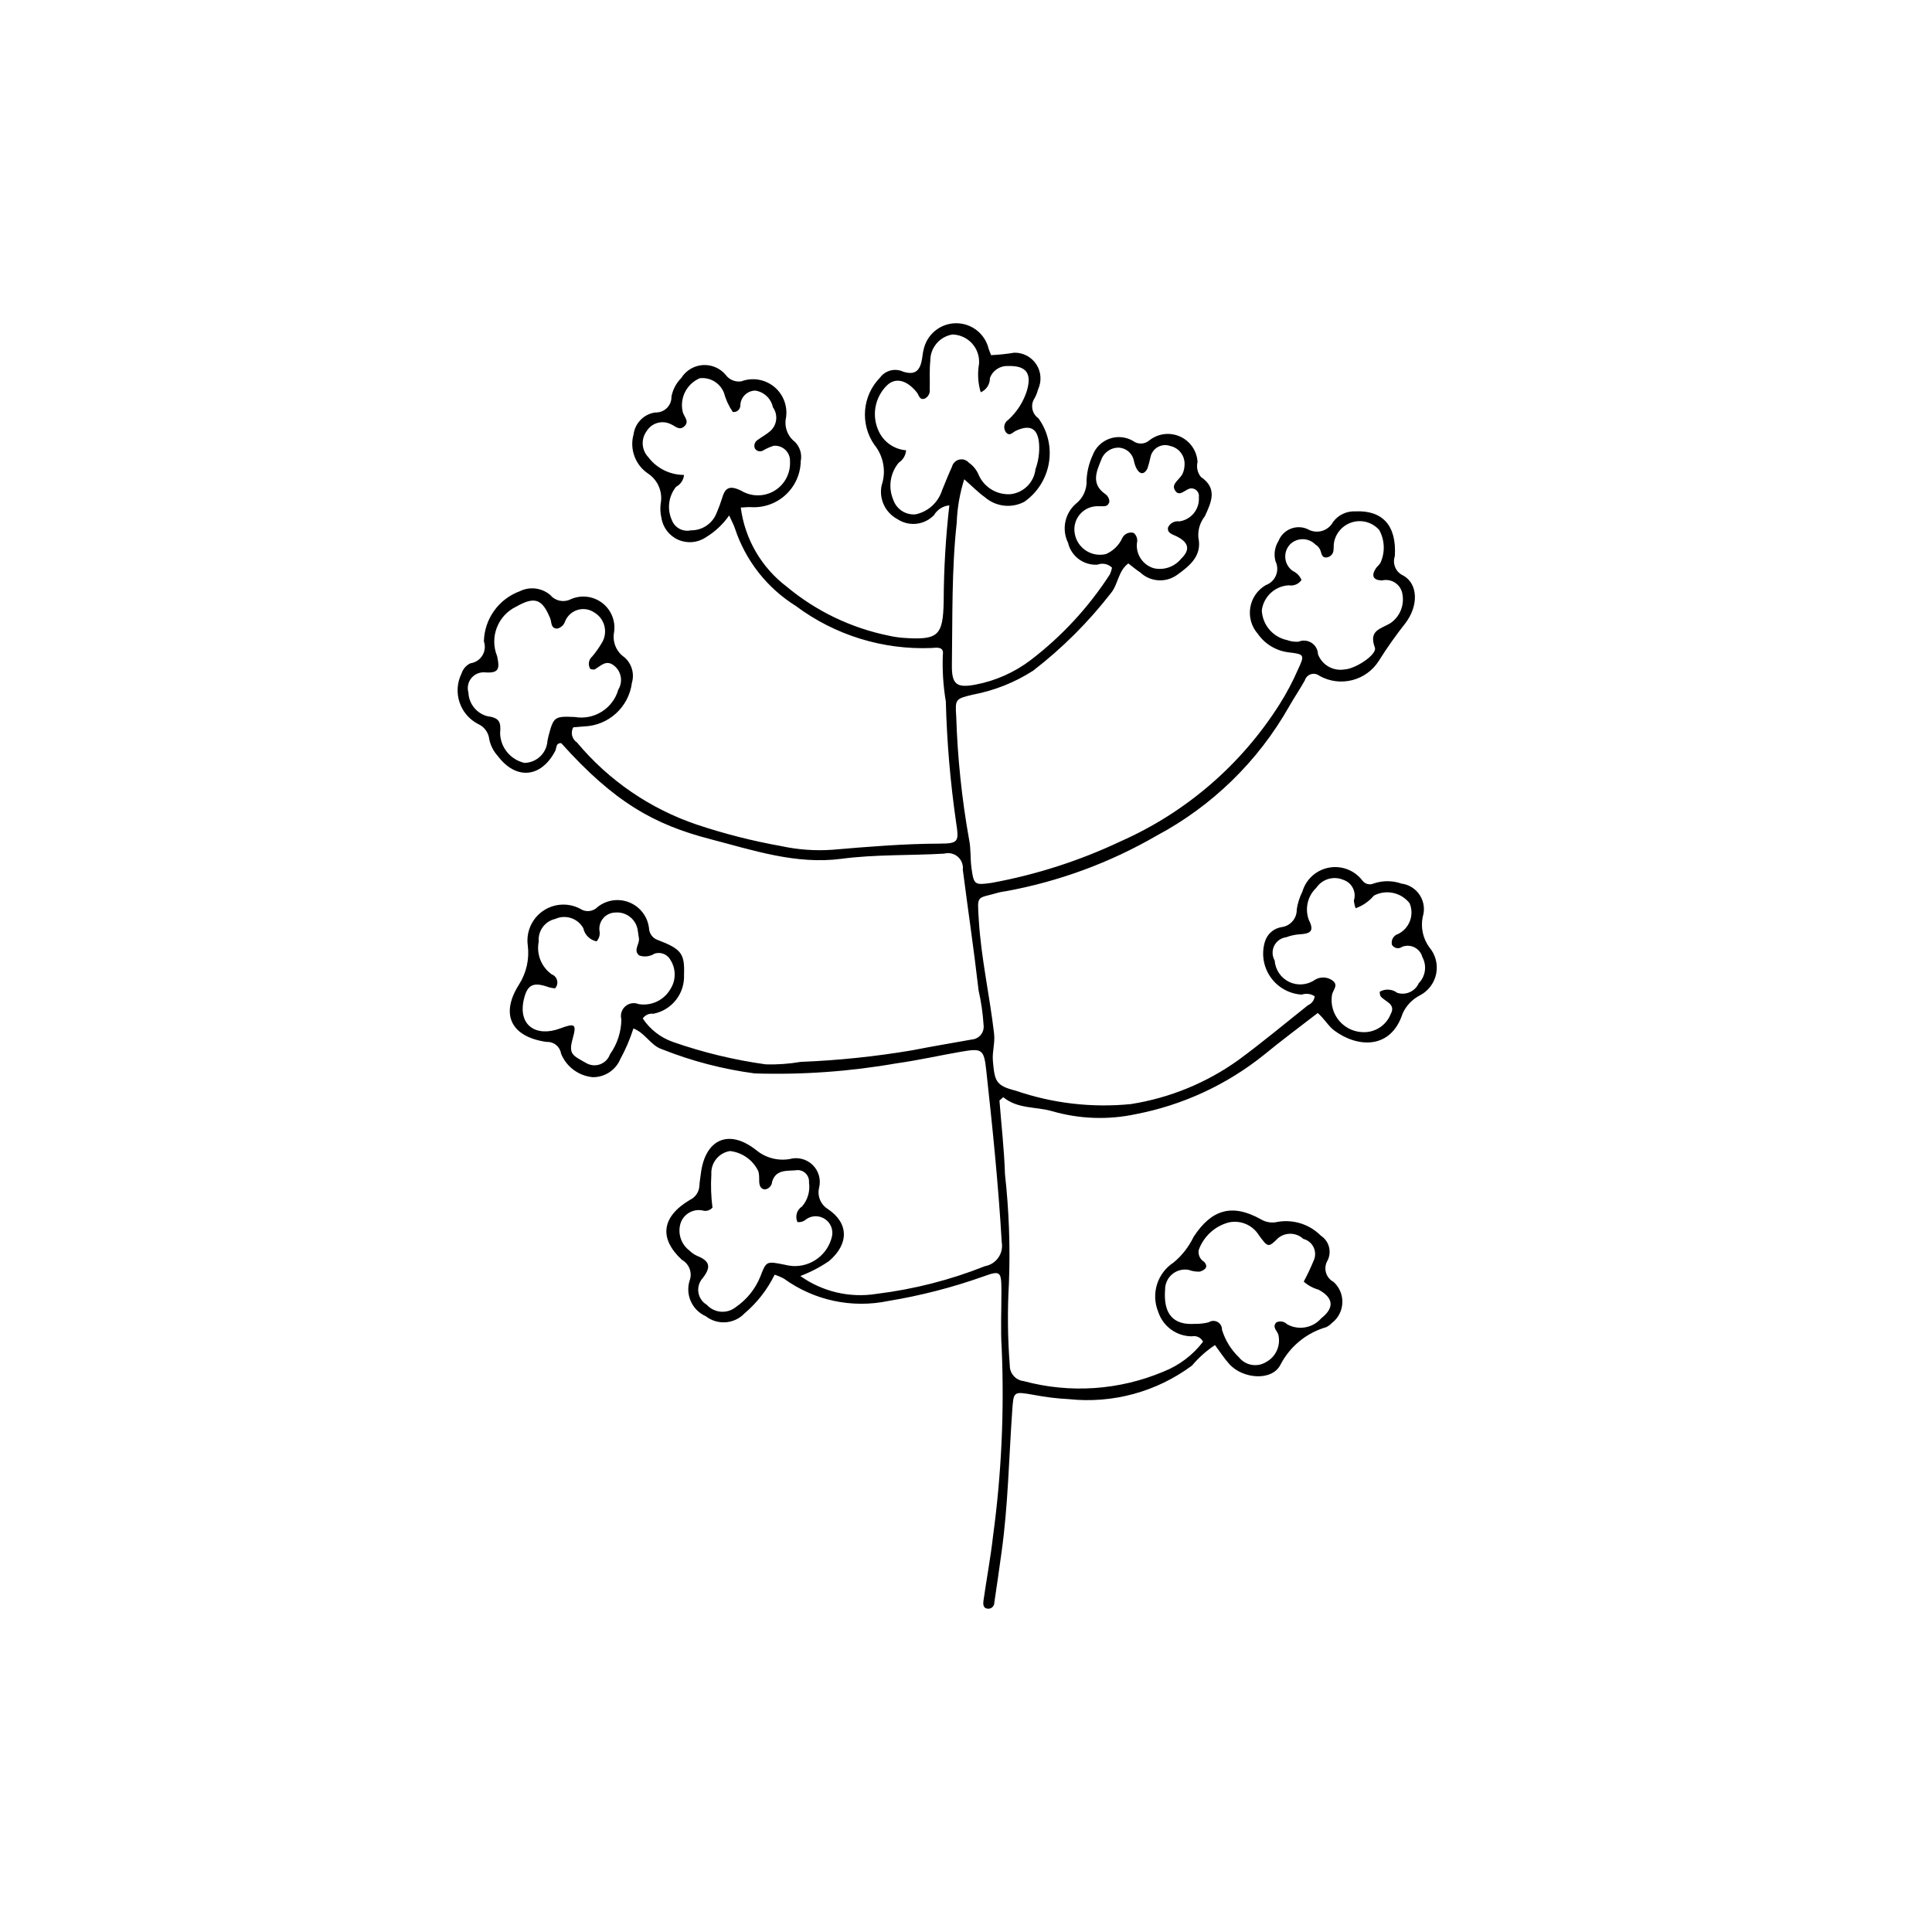 <?xml version="1.0" encoding="UTF-8"?>
<!-- The Best Svg Icon site in the world: iconSvg.co, Visit us! https://iconsvg.co -->
<svg fill="#000000" width="800px" height="800px" version="1.1" viewBox="144 144 512 512" xmlns="http://www.w3.org/2000/svg">
 <path d="m314.34 413.91c1.914 2.879 4.711 5.059 7.973 6.207 8 2.801 16.258 4.793 24.656 5.953 3.094 0.082 6.188-0.141 9.234-0.664 9.91-0.387 19.785-1.414 29.562-3.07 5.262-1.043 10.559-1.91 15.836-2.863 0.922-0.082 1.77-0.539 2.348-1.262 0.578-0.723 0.832-1.648 0.711-2.566-0.199-3.09-0.641-6.16-1.324-9.18-1.223-10.68-2.809-21.32-4.18-31.984 0.152-1.301-0.348-2.59-1.34-3.445-0.992-0.852-2.34-1.156-3.602-0.812-9.078 0.527-18.176 0.176-27.258 1.371-12.012 1.578-23.379-2.269-34.762-5.227-14.746-3.828-25.375-9.699-39.453-25.418-1.512-0.086-1.191 1.297-1.609 2.082-3.769 7.144-10.418 7.731-15.25 1.266h-0.004c-1.113-1.23-1.879-2.738-2.219-4.367-0.184-1.785-1.312-3.332-2.953-4.055-4.863-2.512-6.82-8.449-4.406-13.359 0.371-1.203 1.23-2.195 2.367-2.738 1.309-0.176 2.469-0.934 3.16-2.059 0.691-1.125 0.844-2.5 0.41-3.75 0.066-2.914 1.012-5.738 2.711-8.109 1.695-2.367 4.066-4.172 6.805-5.176 2.668-1.324 5.871-0.914 8.117 1.043 1.316 1.551 3.523 2.004 5.344 1.094 2.727-1.227 5.902-0.879 8.297 0.902 2.398 1.785 3.641 4.727 3.246 7.688-0.543 2.598 0.523 5.266 2.711 6.769 1.945 1.676 2.723 4.34 1.988 6.801-0.828 6.414-6.176 11.289-12.637 11.527-1.016 0.086-2.027 0.168-2.898 0.238-0.777 1.383-0.352 3.129 0.973 4 8.395 10.074 19.418 17.621 31.844 21.809 7.262 2.422 14.691 4.312 22.23 5.656 4.465 0.973 9.043 1.305 13.598 0.984 9.488-0.805 18.961-1.598 28.504-1.625 5.004-0.012 5.07-0.586 4.32-5.539-1.543-10.645-2.461-21.367-2.738-32.121-0.684-4.078-0.953-8.215-0.797-12.348 0.371-2.231-1.523-1.965-2.977-1.836-12.93 0.531-25.645-3.41-36.004-11.156-7.613-4.758-13.316-12.031-16.121-20.559-0.324-0.965-0.824-1.867-1.52-3.41h-0.004c-1.645 2.356-3.762 4.34-6.223 5.824-2.168 1.438-4.926 1.664-7.301 0.605-2.379-1.062-4.051-3.262-4.434-5.836-0.285-1.215-0.348-2.473-0.191-3.707 0.602-3.094-0.719-6.246-3.344-7.992-3.394-2.277-4.941-6.484-3.832-10.422 0.41-3 2.769-5.359 5.769-5.766 1.141 0.051 2.25-0.379 3.059-1.18 0.812-0.805 1.25-1.91 1.211-3.051 0.359-1.848 1.258-3.547 2.586-4.879 1.223-1.984 3.32-3.266 5.648-3.441 2.324-0.176 4.594 0.77 6.102 2.547 0.949 1.328 2.566 2.008 4.18 1.754 2.934-1.094 6.227-0.555 8.66 1.414 2.434 1.973 3.644 5.082 3.184 8.18-0.527 2.402 0.371 4.898 2.312 6.414 1.371 1.328 1.969 3.269 1.586 5.141-0.055 3.398-1.5 6.629-4.004 8.934-2.5 2.305-5.836 3.481-9.23 3.258-0.801-0.043-1.613 0.062-2.66 0.109 1.086 8.336 5.473 15.887 12.176 20.965 7.812 6.512 17.125 10.977 27.09 12.996 1.211 0.273 2.438 0.461 3.676 0.562 9.441 0.66 10.664-0.473 10.84-9.809l-0.004-0.004c0.035-8.449 0.535-16.895 1.5-25.289-1.688 0.156-3.199 1.117-4.059 2.578-2.547 2.66-6.633 3.109-9.695 1.07-3.234-1.711-4.945-5.356-4.195-8.938 1.258-3.695 0.52-7.777-1.949-10.801-3.812-5.527-3.172-12.98 1.531-17.773 1.398-1.91 3.945-2.57 6.098-1.582 3.348 1.102 4.535-0.457 5.031-3.344 0.141-0.816 0.195-1.656 0.41-2.449 0.848-4.051 4.394-6.973 8.531-7.027 4.141-0.059 7.762 2.766 8.719 6.793 0.191 0.57 0.43 1.125 0.637 1.66 2.062-0.094 4.117-0.309 6.156-0.648 2.352-0.043 4.562 1.133 5.844 3.109 1.281 1.977 1.453 4.473 0.457 6.606-0.207 0.805-0.512 1.582-0.902 2.312-1.199 1.754-0.754 4.144 0.992 5.352 2.477 3.418 3.477 7.684 2.773 11.844-0.699 4.16-3.043 7.867-6.5 10.281-3.394 1.801-7.547 1.324-10.445-1.195-1.828-1.305-3.418-2.945-5.484-4.758h-0.004c-1.184 3.734-1.852 7.609-1.992 11.523-1.367 12.504-1.094 25.094-1.281 37.652-0.078 5.152 1.223 6.215 6.273 5.231v0.004c5.32-1.012 10.332-3.246 14.641-6.527 8.234-6.297 15.324-13.969 20.949-22.676 0.266-0.57 0.457-1.168 0.574-1.785-1.016-1.004-2.531-1.316-3.863-0.797-3.664 0.23-6.961-2.227-7.793-5.805-1.711-3.488-0.891-7.688 2.008-10.277 1.945-1.492 3.035-3.848 2.906-6.301 0.105-2.281 0.652-4.523 1.605-6.598 0.762-2.047 2.387-3.648 4.438-4.391 2.055-0.738 4.328-0.539 6.219 0.551 1.281 0.988 3.078 0.957 4.32-0.078 2.301-1.859 5.445-2.273 8.148-1.074 2.703 1.195 4.508 3.805 4.68 6.758-0.344 1.395-0.012 2.867 0.898 3.977 4.523 3.047 2.703 6.773 1.039 10.406-1.27 1.594-1.887 3.613-1.719 5.644 1.02 4.797-2.18 7.43-5.766 9.992v-0.004c-2.992 2.062-7.012 1.746-9.645-0.754-1.027-0.641-1.941-1.461-3.148-2.383-2.723 2.023-2.688 5.559-4.625 7.883-5.973 7.691-12.898 14.598-20.609 20.547-4.887 3.141-10.336 5.301-16.047 6.367-4.516 1.102-4.641 1.137-4.336 5.762h0.004c0.344 10.953 1.484 21.867 3.414 32.656 0.512 2.394 0.281 4.938 0.613 7.383 0.633 4.656 0.82 4.695 5.43 4.051l0.004-0.004c11.805-2.168 23.277-5.867 34.129-11 17.316-7.668 31.965-20.301 42.09-36.301 1.879-2.977 3.527-6.09 4.926-9.316 1.766-3.742 1.672-3.977-2.418-4.445-3.336-0.375-6.352-2.168-8.273-4.926-1.672-1.902-2.398-4.453-1.992-6.953 0.41-2.496 1.918-4.68 4.109-5.949 1.23-0.438 2.215-1.379 2.707-2.59 0.492-1.207 0.445-2.57-0.133-3.742-0.496-1.832-0.203-3.789 0.812-5.391 0.582-1.457 1.73-2.613 3.184-3.203 1.457-0.59 3.086-0.559 4.516 0.086 1.137 0.668 2.496 0.844 3.769 0.492 1.27-0.355 2.34-1.211 2.965-2.371 1.375-1.879 3.602-2.938 5.926-2.824 7.144-0.332 10.969 3.691 10.457 11.863-0.707 2.051 0.281 4.301 2.273 5.164 3.871 2.207 4.078 7.938 0.504 12.641l-0.004-0.004c-2.492 3.16-4.812 6.449-6.961 9.855-3.328 5.371-10.305 7.156-15.809 4.051-0.645-0.504-1.496-0.656-2.269-0.406-0.777 0.254-1.379 0.875-1.605 1.66-1.316 2.34-2.828 4.574-4.164 6.906h0.004c-8.211 14.496-20.375 26.359-35.078 34.199-12.379 7.176-25.902 12.16-39.98 14.734-0.617 0.07-1.23 0.18-1.832 0.328-5.977 1.77-5.754 0.336-5.336 7.281 0.617 10.145 2.887 20.055 4.051 30.125 0.293 2.551-0.527 4.758-0.316 7.199 0.465 5.457 0.793 6.59 6.035 7.926v-0.004c9.805 3.375 20.223 4.586 30.539 3.555 10.25-1.613 19.984-5.594 28.43-11.629 6.332-4.648 12.371-9.699 18.523-14.586 0.969-0.406 1.641-1.309 1.754-2.352-1.012-0.676-2.277-0.84-3.422-0.441-3.332-0.203-6.387-1.918-8.289-4.656-1.906-2.742-2.449-6.203-1.473-9.395 0.613-2.035 2.352-3.535 4.457-3.844 2.328-0.324 4.039-2.348 3.973-4.695 0.246-1.637 0.75-3.223 1.488-4.699 0.957-3.262 3.66-5.715 6.996-6.352 3.34-0.637 6.754 0.645 8.844 3.324 0.684 1 1.984 1.363 3.086 0.859 2.375-0.809 4.953-0.797 7.324 0.031 2.004 0.254 3.793 1.379 4.883 3.082 1.09 1.699 1.371 3.793 0.766 5.719-0.586 2.824 0.051 5.766 1.75 8.094 1.648 1.938 2.316 4.527 1.809 7.019-0.504 2.492-2.129 4.617-4.402 5.758-1.996 1.047-3.586 2.738-4.504 4.801-3.09 9.512-11.875 9.035-18.004 4.535-1.688-1.238-2.641-3.117-4.477-4.711-4.832 3.75-9.641 7.297-14.246 11.094-9.883 7.934-21.551 13.328-33.996 15.719-7.332 1.562-14.934 1.293-22.137-0.789-4.336-1.266-9.074-0.523-12.957-3.715l-1.012 0.883c0.508 6.512 1.258 13.02 1.465 19.539 1.07 9.609 1.418 19.289 1.043 28.953-0.41 7.219-0.336 14.453 0.227 21.66-0.051 2.144 1.547 3.969 3.676 4.203 12.297 3.32 25.352 2.434 37.086-2.523 4.141-1.637 7.758-4.371 10.457-7.91-0.547-1.098-1.77-1.688-2.969-1.43-4.07-0.012-7.668-2.641-8.918-6.512-1.953-4.773-0.23-10.258 4.098-13.062 2.223-1.848 4.019-4.156 5.273-6.762 4.754-7.32 10.223-8.934 17.855-4.668 1.355 0.809 2.977 1.047 4.508 0.656 4.16-0.688 8.398 0.68 11.371 3.672 2.176 1.414 2.949 4.238 1.789 6.566-0.578 0.953-0.734 2.109-0.438 3.184 0.301 1.078 1.031 1.984 2.019 2.504 1.562 1.41 2.418 3.441 2.332 5.543-0.082 2.106-1.094 4.062-2.766 5.344-0.43 0.449-0.934 0.824-1.492 1.102-5.207 1.496-9.578 5.059-12.094 9.859-2.176 4.535-10 3.914-13.594-0.059-1.359-1.5-2.457-3.238-3.812-5.051l0.004 0.004c-2.281 1.508-4.332 3.336-6.094 5.43-9.375 6.961-21.027 10.137-32.637 8.895-3.098-0.156-6.18-0.531-9.227-1.117-5.551-0.961-5.41-1.023-5.793 4.434-0.867 12.363-1.082 24.781-2.789 37.082-0.625 4.504-1.25 9.012-1.938 13.508 0.02 0.863-0.648 1.586-1.512 1.641-1.531-0.008-1.488-1.234-1.355-2.199 0.812-5.727 1.895-11.422 2.539-17.168 2.223-16.418 2.988-32.996 2.285-49.547-0.336-5.152-0.051-10.348-0.078-15.523-0.023-4.941-0.266-5.273-4.797-3.609h-0.004c-8.176 2.902-16.594 5.07-25.156 6.481-9.629 2.016-19.66-0.117-27.633-5.883-0.801-0.441-1.641-0.801-2.508-1.078-1.926 3.934-4.644 7.426-7.984 10.258-2.719 2.852-7.16 3.176-10.27 0.746-3.578-1.586-5.426-5.582-4.312-9.336 0.828-2.106-0.031-4.5-2.008-5.598-6.152-5.699-5.367-11.41 2.043-15.848h-0.004c1.52-0.676 2.523-2.152 2.598-3.809 0.047-1.031 0.246-2.051 0.367-3.078 1.078-9.176 7.359-12.148 14.691-6.34v-0.004c2.461 2.039 5.688 2.902 8.836 2.371 2.164-0.609 4.484-0.023 6.098 1.539 1.613 1.562 2.269 3.867 1.73 6.047-0.535 2.188 0.402 4.469 2.316 5.652 5.652 3.781 5.562 9.316 0.324 13.781-2.371 1.625-4.926 2.957-7.613 3.969 5.852 4.172 13.105 5.871 20.199 4.731 9.852-1.207 19.508-3.672 28.734-7.34 2.969-0.527 4.953-3.356 4.438-6.324-0.887-15.285-2.453-30.504-4.121-45.711-0.602-5.492-1.176-5.738-6.633-4.797-5.703 0.98-11.355 2.277-17.082 3.074v-0.004c-12.422 2.184-25.031 3.082-37.637 2.684-8.41-1.113-16.648-3.262-24.531-6.394-3.043-0.984-4.426-4.309-7.613-5.519v-0.004c-0.883 2.793-2.035 5.496-3.441 8.066-1.223 2.965-4.133 4.887-7.34 4.848-3.742-0.348-6.977-2.75-8.391-6.231-0.266-1.844-1.883-3.188-3.742-3.102-9.398-1.277-12.492-7.184-7.418-15.188 1.969-3.082 2.801-6.758 2.344-10.391-0.488-3.535 1.043-7.051 3.969-9.098 2.922-2.051 6.746-2.293 9.906-0.629 1.465 1 3.441 0.793 4.664-0.492 2.406-1.891 5.648-2.328 8.473-1.145 2.82 1.18 4.781 3.801 5.121 6.84 0.066 1.414 0.992 2.637 2.332 3.086 6.316 2.398 7.137 3.676 6.941 9.223v0.004c0.223 4.981-3.238 9.371-8.133 10.316-1.098-0.156-2.184 0.332-2.797 1.25zm89.559-165.95v0.004c-0.734-2.449-0.887-5.035-0.441-7.555 0.145-1.98-0.527-3.934-1.863-5.402-1.336-1.465-3.215-2.32-5.199-2.363-3.418 0.57-5.91 3.551-5.856 7.016-0.27 2.453-0.078 4.953-0.156 7.43 0.172 1.059-0.379 2.106-1.352 2.562-1.379 0.441-1.473-0.926-2.082-1.684-2.664-3.309-5.641-3.969-7.832-1.898v-0.004c-3.379 3.254-4.234 8.332-2.102 12.512 1.383 2.711 4.074 4.512 7.109 4.75-0.102 1.336-0.82 2.551-1.945 3.285-2.305 2.758-2.859 6.578-1.438 9.875 0.855 2.469 3.277 4.043 5.883 3.82 3.309-0.695 5.988-3.117 7.019-6.34 0.855-2.109 1.703-4.223 2.648-6.293 0.242-0.938 0.984-1.664 1.93-1.883 0.945-0.215 1.934 0.113 2.559 0.852 1.184 0.816 2.098 1.973 2.621 3.312 1.508 3.297 4.922 5.293 8.531 4.996 3.422-0.453 6.094-3.176 6.481-6.606 0.785-2.148 1.109-4.441 0.953-6.727-0.316-4.098-2.348-5.215-6.148-3.457-0.867 0.398-1.609 1.59-2.629 0.398v0.004c-0.383-0.508-0.535-1.152-0.422-1.777 0.113-0.625 0.48-1.176 1.02-1.516 2.309-2.094 4.019-4.762 4.957-7.738 1.348-4.644-0.203-6.664-4.992-6.535v0.004c-2.141-0.121-4.106 1.188-4.816 3.211 0.023 1.629-0.941 3.109-2.438 3.75zm-103.46 73.32c-0.684-1.086-0.457-2.508 0.527-3.332 0.926-1.109 1.762-2.289 2.5-3.531 0.836-1.336 1.094-2.957 0.715-4.488-0.375-1.531-1.359-2.844-2.723-3.637-1.289-0.867-2.898-1.109-4.383-0.66s-2.695 1.535-3.293 2.969c-0.297 0.988-1.098 1.746-2.106 1.984-1.773-0.012-1.438-1.652-1.867-2.703-2.106-5.191-4.109-5.887-8.961-3.144-4.922 2.336-7.164 8.113-5.106 13.156 0.695 3.215 0.605 4.625-3.336 4.285v0.004c-1.363-0.082-2.68 0.504-3.527 1.57-0.852 1.07-1.125 2.484-0.742 3.793 0.117 3.004 2.211 5.57 5.133 6.285 3.121 0.391 3.527 1.625 3.262 4.453 0.086 3.809 2.758 7.066 6.477 7.894 3.238-0.078 5.883-2.625 6.074-5.863 0.113-0.398 0.16-0.812 0.266-1.211 1.352-5.168 1.574-5.328 6.981-5.09 5.129 0.887 10.102-2.242 11.523-7.25 1.234-2 0.863-4.598-0.883-6.168-2.273-2.027-3.688-0.133-5.387 0.82-0.387 0.051-0.781 0.004-1.145-0.137zm189.06 162.37c1.035-1.934 1.965-3.918 2.793-5.949 0.383-1.098 0.289-2.305-0.262-3.328-0.551-1.023-1.508-1.77-2.637-2.051-1.871-1.742-4.742-1.82-6.707-0.188-2.574 2.578-2.695 2.457-5.109-0.848h0.004c-1.695-2.688-4.894-4.016-7.992-3.32-3.668 0.992-6.617 3.711-7.914 7.281-0.23 1.242 0.336 2.496 1.422 3.144 1.305 1.445 0.102 2.188-1.086 2.594-1.016 0.059-2.031-0.094-2.984-0.449-1.555-0.297-3.156 0.121-4.371 1.133-1.211 1.012-1.91 2.516-1.898 4.094-0.496 6.648 2.312 9.438 7.875 9.074 1.234 0.027 2.469-0.109 3.668-0.406 0.711-0.473 1.625-0.508 2.371-0.094s1.195 1.211 1.168 2.062c0.852 2.785 2.398 5.305 4.504 7.316 1.738 2.168 4.82 2.703 7.188 1.242 2.602-1.402 3.93-4.383 3.238-7.258-0.336-1.09-1.691-1.953-0.543-3.242 0.965-0.477 2.121-0.277 2.871 0.492 3.016 1.68 6.797 1.012 9.055-1.598 3.566-2.801 3.219-5.453-0.738-7.578h0.004c-1.449-0.402-2.789-1.129-3.918-2.125zm-134.17-15.793c-0.684-1.492-0.16-3.258 1.227-4.137 1.504-1.75 2.172-4.07 1.836-6.352 0.074-0.848-0.215-1.688-0.793-2.312s-1.391-0.977-2.242-0.969c-2.418 0.34-5.676-0.426-6.738 3.066-0.055 1.07-0.879 1.941-1.941 2.059-1.539-0.215-1.496-1.699-1.492-2.973l-0.004 0.004c0.012-0.621-0.059-1.238-0.211-1.836-1.41-2.965-4.246-4.996-7.508-5.371-3 0.473-5.144 3.156-4.949 6.188-0.18 2.934-0.082 5.879 0.297 8.797-0.641 0.754-1.668 1.055-2.613 0.766-2.559-0.52-5.098 0.98-5.871 3.473-0.773 2.648 0.176 5.5 2.387 7.152 0.586 0.586 1.273 1.066 2.031 1.406 3.285 1.324 3.848 2.875 1.461 5.914-0.926 1.031-1.336 2.422-1.121 3.789 0.211 1.363 1.027 2.562 2.219 3.262 2.023 2.227 5.438 2.477 7.758 0.562 2.906-2.008 5.152-4.832 6.461-8.113 1.527-4.059 1.652-4.012 6.199-3.117 0.797 0.203 1.609 0.34 2.426 0.402 4.926 0.227 9.297-3.129 10.352-7.945 0.344-1.754-0.406-3.543-1.898-4.527-1.492-0.984-3.43-0.973-4.906 0.031-0.637 0.598-1.5 0.883-2.363 0.781zm147.93-83.16c-0.246-0.66-0.402-1.352-0.465-2.055 0.723-2.273-0.512-4.703-2.773-5.461-2.578-1.125-5.598-0.25-7.176 2.082-2.332 2.195-3.109 5.582-1.973 8.578 1.57 3.062 0.219 3.59-2.398 3.758-1.23 0.074-2.441 0.336-3.59 0.777-1.379 0.168-2.582 1.016-3.203 2.262-0.617 1.246-0.57 2.719 0.129 3.918 0.164 2.441 1.629 4.602 3.832 5.66s4.805 0.848 6.812-0.547c1.406-0.863 3.188-0.824 4.562 0.094 1.812 1.242 0.324 2.465-0.004 3.766v-0.004c-0.453 2.559 0.281 5.18 2 7.129 1.719 1.945 4.227 3.004 6.82 2.875 2.981-0.129 5.606-1.996 6.707-4.769 1.508-2.746-1.555-3.293-2.684-4.773-0.152-0.371-0.223-0.77-0.207-1.172 1.461-0.836 3.281-0.723 4.625 0.293 2.269 0.734 4.731-0.359 5.707-2.535 1.809-1.848 2.203-4.66 0.965-6.93-0.289-1.117-1.047-2.055-2.078-2.578-1.027-0.52-2.234-0.574-3.305-0.145-0.422 0.316-0.957 0.434-1.473 0.328-0.512-0.105-0.957-0.43-1.215-0.887-0.289-1.238 0.438-2.488 1.656-2.852 3.004-1.488 4.332-5.059 3.027-8.148-2.25-2.875-6.238-3.723-9.465-2.012-1.285 1.523-2.957 2.68-4.836 3.348zm-201.17 8.773c-1.762-0.359-3.141-1.73-3.508-3.488-1.465-2.637-4.707-3.703-7.449-2.449-2.742 0.617-4.606 3.164-4.359 5.965-0.68 3.332 0.672 6.754 3.449 8.723 0.715 0.27 1.25 0.879 1.422 1.625 0.176 0.742-0.035 1.527-0.555 2.086-0.566-0.059-1.125-0.16-1.672-0.312-4.09-1.473-5.68-0.711-6.594 3.238-1.621 7.004 3.383 10.012 9.566 7.707 4.066-1.516 4.441-1.172 3.371 2.703-1.156 4.184-0.02 4.394 3.695 6.516h0.004c1.117 0.609 2.449 0.699 3.641 0.242 1.191-0.457 2.121-1.414 2.543-2.617 1.934-2.711 2.988-5.945 3.023-9.273-0.34-1.25 0.066-2.586 1.039-3.445 0.973-0.855 2.352-1.086 3.551-0.59 3.371 0.555 6.731-1.047 8.426-4.012 1.48-2.332 1.484-5.309 0.02-7.648-0.801-1.527-2.586-2.258-4.231-1.73-1.207 0.785-2.711 0.969-4.07 0.5-1.715-1.395 0.203-3.062-0.086-4.606-0.113-0.609-0.172-1.227-0.27-1.84l-0.004 0.004c-0.312-2.992-2.961-5.188-5.957-4.941-1.27 0.016-2.469 0.59-3.277 1.574-0.805 0.98-1.137 2.269-0.902 3.519 0.121 0.93-0.18 1.863-0.816 2.551zm23.184-123.61c-0.121 1.34-0.918 2.527-2.113 3.148-1.992 2.484-2.43 5.871-1.133 8.777 0.754 2.059 2.914 3.238 5.051 2.758 2.984 0.051 5.688-1.746 6.793-4.519 0.578-1.324 1.082-2.68 1.512-4.062 0.824-2.973 2.215-3.269 5.008-1.945v0.004c2.703 1.652 6.098 1.676 8.82 0.051 2.719-1.621 4.316-4.617 4.144-7.777 0.059-1.148-0.383-2.262-1.207-3.059-0.824-0.797-1.953-1.195-3.098-1.102-0.984 0.301-1.926 0.719-2.809 1.246-0.746 0.441-1.707 0.215-2.18-0.516-0.348-0.793-0.082-1.727 0.637-2.215 1.152-0.863 2.465-1.535 3.527-2.488 1.738-1.641 1.992-4.316 0.59-6.25-0.477-2.293-2.332-4.047-4.648-4.398-2.191 0.02-3.961 1.801-3.969 3.996-0.02 0.496-0.25 0.957-0.629 1.277-0.379 0.316-0.871 0.461-1.363 0.398-1.066-1.555-1.863-3.273-2.356-5.094-1.016-2.582-3.637-4.164-6.394-3.859-3.504 1.484-5.418 5.293-4.516 8.992 0.348 1.277 1.938 2.527 0.285 3.867-1.258 1.02-2.242-0.145-3.34-0.621v0.004c-2.312-1.23-5.18-0.438-6.531 1.805-1.535 2.094-1.348 4.988 0.441 6.867 2.242 2.973 5.75 4.719 9.477 4.715zm163.63 27.852c-0.75 1.086-2.07 1.633-3.371 1.402-3.66 0.199-6.664 2.984-7.141 6.621 0.164 3.844 2.91 7.09 6.676 7.891 0.969 0.352 1.996 0.5 3.027 0.438 1.133-0.484 2.43-0.375 3.469 0.285 1.039 0.664 1.68 1.801 1.715 3.031 1.07 2.836 3.988 4.527 6.981 4.035 2.977-0.129 8.754-3.996 8.098-5.785-1.703-4.621 1.465-4.894 4.102-6.477 2.453-1.668 3.715-4.613 3.223-7.543-0.148-1.254-0.828-2.387-1.863-3.113-1.035-0.723-2.332-0.969-3.562-0.68-2.297-0.02-2.965-1.195-1.641-3.199 0.34-0.512 0.883-0.898 1.191-1.422h0.004c1.297-2.805 1.18-6.059-0.316-8.758-1.758-1.98-4.488-2.785-7.035-2.07s-4.465 2.82-4.938 5.422c-0.133 0.598-0.031 1.242-0.125 1.852 0.012 1.074-0.793 1.98-1.859 2.094-1.113 0.102-1.285-0.801-1.516-1.578-0.219-0.789-0.738-1.461-1.445-1.871-1.84-1.852-4.832-1.863-6.695-0.031-0.945 0.992-1.406 2.352-1.258 3.719 0.145 1.363 0.883 2.594 2.019 3.363 1.035 0.469 1.844 1.32 2.262 2.375zm-50.902-20.805c-0.406 1.648-1.656 1.18-2.906 1.25-1.754-0.074-3.457 0.613-4.672 1.879-1.215 1.27-1.828 2.996-1.684 4.746 0.16 1.98 1.176 3.789 2.785 4.953 1.609 1.164 3.648 1.562 5.574 1.094 1.895-0.824 3.422-2.312 4.289-4.184 0.523-1.172 1.836-1.773 3.066-1.41 0.785 0.672 1.109 1.734 0.836 2.731-0.281 2.988 1.586 5.754 4.457 6.617 2.699 0.613 5.508-0.359 7.254-2.504 2.469-2.363 2.082-4.301-1.152-5.926-1.109-0.559-2.594-0.848-2.305-2.371l-0.004-0.004c0.531-1.141 1.75-1.797 2.996-1.609 3.133-0.438 5.394-3.227 5.176-6.383 0.109-0.621-0.082-1.258-0.512-1.719-0.426-0.461-1.047-0.695-1.672-0.633-1.449 0.176-3.043 2.566-4.234 0.352-0.867-1.617 1.375-2.766 2.082-4.195h-0.004c0.344-0.742 0.527-1.547 0.543-2.359 0.168-2.383-1.438-4.527-3.769-5.035-1.098-0.398-2.312-0.297-3.324 0.281-1.012 0.574-1.723 1.566-1.941 2.711-0.211 1.008-0.477 2-0.801 2.977-0.676 1.359-1.738 1.793-2.738 0.273-0.41-0.719-0.695-1.5-0.844-2.312-0.359-1.91-1.957-3.34-3.894-3.492-2.148-0.09-4.098 1.25-4.785 3.285-1.301 3.102-2.644 6.293 0.949 8.91 0.727 0.449 1.188 1.223 1.234 2.078z"/>
</svg>